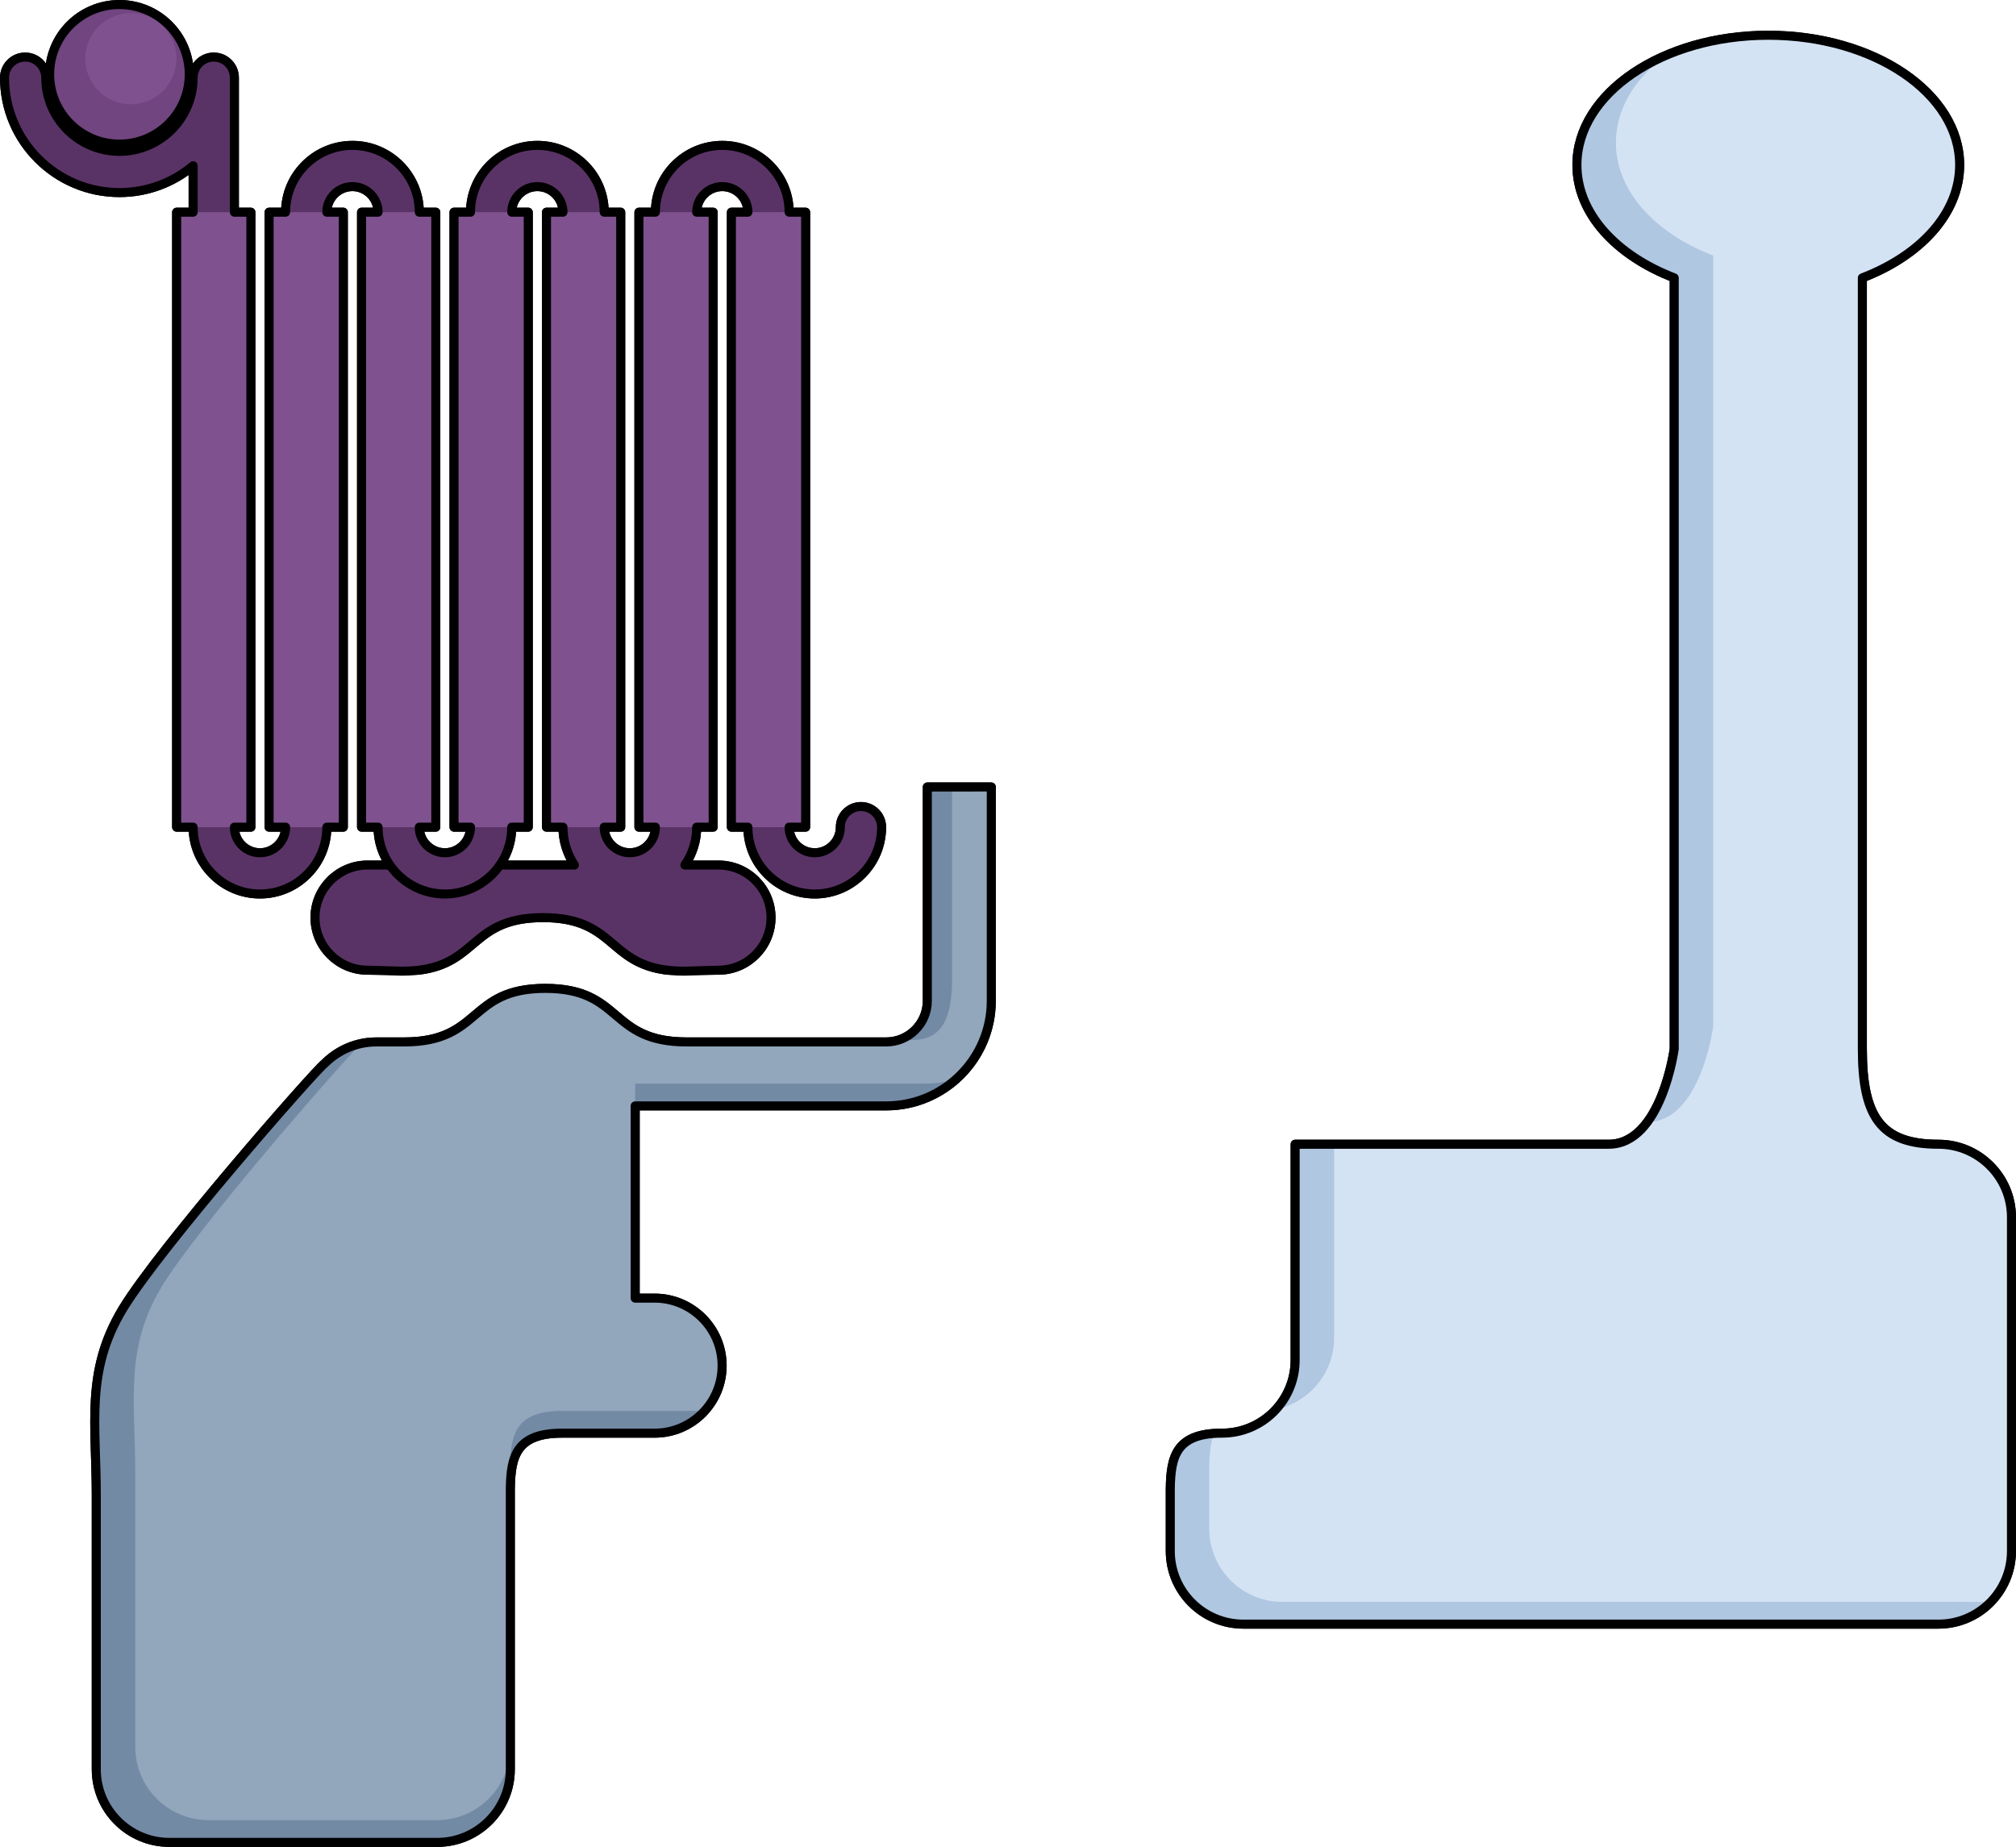 <?xml version="1.0" encoding="utf-8"?>
<!-- Generator: Adobe Illustrator 16.0.0, SVG Export Plug-In . SVG Version: 6.00 Build 0)  -->
<!DOCTYPE svg PUBLIC "-//W3C//DTD SVG 1.1//EN" "http://www.w3.org/Graphics/SVG/1.1/DTD/svg11.dtd">
<svg version="1.1" id="Layer_1" xmlns="http://www.w3.org/2000/svg" xmlns:xlink="http://www.w3.org/1999/xlink" x="0px" y="0px"
	 width="557.5px" height="510.867px" viewBox="0 0 557.5 510.867" enable-background="new 0 0 557.5 510.867" xml:space="preserve">
<g>
	<g>
		<g>
			
				<path fill="none" stroke="#000000" stroke-width="2.5" stroke-linecap="round" stroke-linejoin="round" stroke-miterlimit="10" d="
				M53.408,45.854v12.843h-4.56v170.098h4.56c0,10.193,8.293,18.487,18.487,18.487c10.192,0,18.485-8.294,18.485-18.487h4.561
				V58.697h-4.561c0-3.903,3.177-7.082,7.082-7.082c3.904,0,7.084,3.179,7.084,7.082h-4.562v170.098h4.562
				c0,3.892,1.214,7.5,3.276,10.482h-6.167c-8.03,0-14.543,6.51-14.543,14.542c0,8.033,6.513,14.543,14.543,14.543h14.09
				c16.49-1.983,14.605-14.543,34.419-14.543c19.813,0,17.929,12.56,34.418,14.543h14.09c8.031,0,14.543-6.51,14.543-14.543
				c0-8.032-6.512-14.542-14.543-14.542h-9.292c2.062-2.982,3.276-6.591,3.276-10.482h4.562V58.697h-4.562
				c0-3.903,3.175-7.082,7.082-7.082c3.905,0,7.082,3.179,7.082,7.082h-4.56v170.098h4.56c0,10.193,8.293,18.487,18.487,18.487
				s18.485-8.294,18.485-18.487c0-3.147-2.552-5.701-5.699-5.701c-3.152,0-5.704,2.554-5.704,5.701c0,3.905-3.179,7.084-7.082,7.084
				c-3.907,0-7.082-3.179-7.082-7.084h4.562V58.697h-4.562c0-10.193-8.295-18.485-18.487-18.485
				c-10.194,0-18.489,8.292-18.489,18.485h-4.559v170.098h4.559c0,3.905-3.175,7.084-7.078,7.084c-3.907,0-7.086-3.179-7.086-7.084
				h4.563V58.697h-4.563c0-10.193-8.29-18.485-18.483-18.485c-10.194,0-18.488,8.292-18.488,18.485h-4.56v170.098h4.56
				c0,3.905-3.18,7.084-7.083,7.084c-3.906,0-7.082-3.179-7.082-7.084h4.563V58.697h-4.563c0-10.193-8.292-18.485-18.486-18.485
				c-10.193,0-18.485,8.292-18.485,18.485h-4.563v170.098h4.563c0,3.905-3.179,7.084-7.082,7.084c-3.907,0-7.082-3.179-7.082-7.084
				h4.559V58.697h-4.559V21.486c0-3.151-2.555-5.701-5.702-5.701c-3.151,0-5.703,2.55-5.703,5.701
				c0,11.235-9.143,20.377-20.378,20.377c-11.236,0-20.377-9.142-20.377-20.377c0-3.151-2.554-5.701-5.699-5.701
				c-3.151,0-5.704,2.55-5.704,5.701c0,17.522,14.256,31.778,31.78,31.778C40.778,53.265,47.886,50.479,53.408,45.854z
				 M141.517,228.795h4.563V58.697h-4.563c0-3.903,3.177-7.082,7.086-7.082c3.903,0,7.08,3.179,7.08,7.082h-4.561v170.098h4.561
				c0,3.892,1.215,7.5,3.277,10.482h-20.719C140.303,236.295,141.517,232.687,141.517,228.795z"/>
			
				<path fill="none" stroke="#000000" stroke-width="2.5" stroke-linecap="round" stroke-linejoin="round" stroke-miterlimit="10" d="
				M256.438,276.835c0,6.27-5.1,11.37-11.371,11.37h-55.196c-21.645,0-17.56-14.813-39.071-14.813s-17.427,14.813-39.073,14.813
				h-7.637c-5.431,0-10.351,2.151-13.982,5.637c-0.008,0.008-0.018,0.018-0.025,0.025c-0.133,0.125-0.266,0.246-0.395,0.377
				c-2.33,1.662-45.678,51.031-55.813,67.917c-10.296,17.16-7.25,31.576-7.25,51.48v75.761c0,11.165,9.049,20.215,20.216,20.215
				h74.065c11.163,0,20.215-9.05,20.215-20.215v-77.65c0.139-8.896,1.648-15.33,14.313-15.33h25.587
				c10.311,0,18.673-8.365,18.673-18.677s-8.362-18.675-18.673-18.675h-5.369v-53.175h69.417c16.022,0,29.061-13.037,29.061-29.061
				v-59.149h-17.689V276.835z"/>
			
				<path fill="none" stroke="#000000" stroke-width="2.5" stroke-linecap="round" stroke-linejoin="round" stroke-miterlimit="10" d="
				M536.035,316.504c-16.078,0-21.025-7.797-21.025-26.374V76.854c16.052-6.163,26.906-17.823,26.906-31.225
				c0-19.813-23.692-35.877-52.919-35.877c-29.225,0-52.919,16.064-52.919,35.877c0,13.401,10.854,25.062,26.906,31.225V290.13
				c0,0-3.501,26.374-18.126,26.374h-86.701v59.703c0,11.162-9.052,20.215-20.217,20.215c-12.665,0-14.174,6.434-14.313,15.33
				v17.278c0,11.165,9.048,20.217,20.215,20.217h192.192c11.165,0,20.215-9.052,20.215-20.217v-92.312
				C556.25,325.557,547.2,316.504,536.035,316.504z"/>
		</g>
		<path fill="#5A3366" d="M198.673,239.277h-97.017c-8.03,0-14.543,6.51-14.543,14.542c0,8.033,6.513,14.543,14.543,14.543h14.09
			c16.49-1.983,14.605-14.543,34.419-14.543c19.813,0,17.929,12.56,34.418,14.543h14.09c8.031,0,14.543-6.51,14.543-14.543
			C213.216,245.787,206.704,239.277,198.673,239.277z"/>
		<path fill="#5A3366" d="M238.095,223.094c-3.152,0-5.704,2.554-5.704,5.701c0,3.905-3.179,7.084-7.082,7.084
			c-3.907,0-7.082-3.179-7.082-7.084h4.562V58.697h-4.562c0-10.193-8.295-18.485-18.487-18.485
			c-10.194,0-18.489,8.292-18.489,18.485h-4.559v170.098h4.559c0,3.905-3.175,7.084-7.078,7.084c-3.907,0-7.086-3.179-7.086-7.084
			h4.563V58.697h-4.563c0-10.193-8.29-18.485-18.483-18.485c-10.194,0-18.488,8.292-18.488,18.485h-4.56v170.098h4.56
			c0,3.905-3.18,7.084-7.083,7.084c-3.906,0-7.082-3.179-7.082-7.084h4.563V58.697h-4.563c0-10.193-8.292-18.485-18.486-18.485
			c-10.193,0-18.485,8.292-18.485,18.485h-4.563v170.098h4.563c0,3.905-3.179,7.084-7.082,7.084c-3.907,0-7.082-3.179-7.082-7.084
			h4.559V58.697h-4.559V21.486c0-3.151-2.555-5.701-5.702-5.701c-3.151,0-5.703,2.55-5.703,5.701
			c0,11.235-9.143,20.377-20.378,20.377c-11.236,0-20.377-9.142-20.377-20.377c0-3.151-2.554-5.701-5.699-5.701
			c-3.151,0-5.704,2.55-5.704,5.701c0,17.522,14.256,31.778,31.78,31.778c7.748,0,14.855-2.786,20.378-7.41v12.843h-4.56v170.098
			h4.56c0,10.193,8.293,18.487,18.487,18.487c10.192,0,18.485-8.294,18.485-18.487h4.561V58.697h-4.561
			c0-3.903,3.177-7.082,7.082-7.082c3.904,0,7.084,3.179,7.084,7.082h-4.562v170.098h4.562c0,10.193,8.292,18.487,18.484,18.487
			c10.195,0,18.485-8.294,18.485-18.487h4.563V58.697h-4.563c0-3.903,3.177-7.082,7.086-7.082c3.903,0,7.08,3.179,7.08,7.082h-4.561
			v170.098h4.561c0,10.193,8.295,18.487,18.489,18.487c10.19,0,18.485-8.294,18.485-18.487h4.562V58.697h-4.562
			c0-3.903,3.175-7.082,7.082-7.082c3.905,0,7.082,3.179,7.082,7.082h-4.56v170.098h4.56c0,10.193,8.293,18.487,18.487,18.487
			s18.485-8.294,18.485-18.487C243.794,225.647,241.242,223.094,238.095,223.094z"/>
		<g>
			<rect x="48.849" y="58.697" fill="#7F528F" width="20.523" height="170.098"/>
			<rect x="74.418" y="58.697" fill="#7F528F" width="20.523" height="170.098"/>
			<rect x="99.987" y="58.697" fill="#7F528F" width="20.523" height="170.098"/>
			<rect x="125.557" y="58.697" fill="#7F528F" width="20.523" height="170.098"/>
			<rect x="151.126" y="58.697" fill="#7F528F" width="20.523" height="170.098"/>
			<rect x="176.695" y="58.697" fill="#7F528F" width="20.523" height="170.098"/>
			<rect x="202.264" y="58.697" fill="#7F528F" width="20.524" height="170.098"/>
		</g>
		<path fill="#B0C7E1" d="M536.035,316.504c-16.078,0-21.025-7.797-21.025-26.374V76.854c16.052-6.163,26.906-17.823,26.906-31.225
			c0-19.813-23.692-35.877-52.919-35.877c-29.225,0-52.919,16.064-52.919,35.877c0,13.401,10.854,25.062,26.906,31.225V290.13
			c0,0-3.501,26.374-18.126,26.374h-86.701v59.703c0,11.162-9.052,20.215-20.217,20.215c-12.665,0-14.174,6.434-14.313,15.33v17.278
			c0,11.165,9.048,20.217,20.215,20.217h192.192c11.165,0,20.215-9.052,20.215-20.217v-92.312
			C556.25,325.557,547.2,316.504,536.035,316.504z"/>
		
			<path fill="none" stroke="#000000" stroke-width="2.5" stroke-linecap="round" stroke-linejoin="round" stroke-miterlimit="10" d="
			M138.203,239.277h20.644c-1.996-2.951-3.164-6.661-3.164-10.482h-4.561V58.697h4.561c0-3.903-3.177-7.082-7.08-7.082
			c-3.909,0-7.086,3.179-7.086,7.082h4.563v170.098h-4.563c0,10.193-8.29,18.487-18.485,18.487
			c-10.192,0-18.484-8.294-18.484-18.487h-4.562V58.697h4.562c0-3.903-3.18-7.082-7.084-7.082c-3.905,0-7.082,3.179-7.082,7.082
			h4.561v170.098h-4.561c0,10.193-8.293,18.487-18.485,18.487c-10.194,0-18.487-8.294-18.487-18.487h-4.56V58.697h4.56V45.854
			c-5.522,4.624-12.63,7.41-20.378,7.41c-17.524,0-31.78-14.256-31.78-31.778c0-3.151,2.553-5.701,5.704-5.701
			c3.146,0,5.699,2.55,5.699,5.701c0,11.235,9.141,20.377,20.377,20.377c11.235,0,20.378-9.142,20.378-20.377
			c0-3.151,2.552-5.701,5.703-5.701c3.147,0,5.702,2.55,5.702,5.701v37.211h4.559v170.098h-4.559c0,3.905,3.175,7.084,7.082,7.084
			c3.903,0,7.082-3.179,7.082-7.084h-4.563V58.697h4.563c0-10.193,8.292-18.485,18.485-18.485c10.194,0,18.486,8.292,18.486,18.485
			h4.563v170.098h-4.563c0,3.905,3.176,7.084,7.082,7.084c3.903,0,7.083-3.179,7.083-7.084h-4.56V58.697h4.56
			c0-10.193,8.294-18.485,18.488-18.485c10.193,0,18.483,8.292,18.483,18.485h4.563v170.098h-4.563c0,3.905,3.179,7.084,7.086,7.084
			c3.903,0,7.078-3.179,7.078-7.084h-4.559V58.697h4.559c0-10.193,8.295-18.485,18.489-18.485c10.192,0,18.487,8.292,18.487,18.485
			h4.562v170.098h-4.562c0,3.905,3.175,7.084,7.082,7.084c3.903,0,7.082-3.179,7.082-7.084c0-3.147,2.552-5.701,5.704-5.701
			c3.147,0,5.699,2.554,5.699,5.701c0,10.193-8.291,18.487-18.485,18.487s-18.487-8.294-18.487-18.487h-4.56V58.697h4.56
			c0-3.903-3.177-7.082-7.082-7.082c-3.907,0-7.082,3.179-7.082,7.082h4.562v170.098h-4.562c0,3.888-1.207,7.502-3.267,10.482h9.282
			c8.031,0,14.543,6.51,14.543,14.542l0,0c0,8.033-6.512,14.543-14.543,14.543l-9.437,0.271c-21.645,0-17.56-14.814-39.071-14.814
			s-17.427,14.814-39.071,14.814l-9.438-0.271c-8.03,0-14.543-6.51-14.543-14.543l0,0c0-8.032,6.513-14.542,14.543-14.542h6.159"/>
		<path fill="#738AA5" d="M256.438,217.686v59.149c0,6.27-5.1,11.37-11.371,11.37h-55.196c-21.645,0-17.56-14.813-39.071-14.813
			s-17.427,14.813-39.073,14.813h-7.637c-5.431,0-10.351,2.151-13.982,5.637c-0.008,0.008-0.018,0.018-0.025,0.025
			c-0.133,0.125-0.266,0.246-0.395,0.377c-2.33,1.662-45.678,51.031-55.813,67.917c-10.296,17.16-7.25,31.576-7.25,51.48v75.761
			c0,11.165,9.049,20.215,20.216,20.215h74.065c11.163,0,20.215-9.05,20.215-20.215v-77.65c0.139-8.896,1.648-15.33,14.313-15.33
			h25.587c10.311,0,18.673-8.365,18.673-18.677s-8.362-18.675-18.673-18.675h-5.369v-53.175h69.417
			c16.022,0,29.061-13.037,29.061-29.061v-59.149H256.438z"/>
		<path fill="#D3E3F4" d="M536.035,316.504c-16.078,0-21.025-7.797-21.025-26.374V76.854c3.935-1.512,7.555-3.354,10.782-5.47
			v-0.693c0.812-0.311,1.606-0.641,2.392-0.979c8.527-6.362,13.732-14.805,13.732-24.082c0-19.813-23.692-35.877-52.919-35.877
			c-10.468,0-20.215,2.07-28.43,5.624c-8.518,6.369-13.707,14.818-13.707,24.091c0,13.4,10.854,25.063,26.906,31.224v213.276
			c0,0-3.501,26.374-18.126,26.374h-0.066c-2.634,3.563-6.127,6.162-10.716,6.162h-75.919v53.54c0,9.755-6.91,17.894-16.103,19.796
			c-3.696,4.034-8.994,6.582-14.896,6.582c-0.752,0-1.461,0.023-2.137,0.068c-1.069,2.493-1.339,5.605-1.394,9.099v17.281
			c0,11.162,9.048,20.215,20.215,20.215h192.192c1.409,0,2.784-0.146,4.112-0.42c3.294-3.597,5.32-8.373,5.32-13.635v-92.312
			C556.25,325.557,547.2,316.504,536.035,316.504z"/>
		<path fill="#92A6BC" d="M263.295,270.673c0,14.375-5.101,17.007-11.372,17.007h-3.438c-1.08,0.34-2.227,0.525-3.417,0.525h-55.196
			c-21.645,0-17.56-14.813-39.071-14.813s-17.427,14.813-39.073,14.813h-7.637c-1.463,0-2.884,0.168-4.257,0.465
			c-5.885,5.861-45.538,51.275-55.177,67.331c-10.296,17.157-7.25,31.573-7.25,51.479v75.761c0,11.165,9.049,20.215,20.216,20.215
			h63.229c11.165,0,20.215-9.05,20.215-20.215v-77.651c0.139-8.896,1.648-15.329,14.313-15.329h36.423
			c1.139,0,2.25-0.117,3.333-0.314c2.832-3.274,4.558-7.531,4.558-12.2c0-10.312-8.362-18.675-18.673-18.675h-5.369v-6.162v-47.013
			v-6.162h80.199c3.012,0,5.918-0.461,8.651-1.316c5.907-5.322,9.627-13.025,9.627-21.582v-59.149h-10.833V270.673z"/>
		
			<path fill="none" stroke="#000000" stroke-width="2.5" stroke-linecap="round" stroke-linejoin="round" stroke-miterlimit="10" d="
			M256.438,217.686v59.149c0,6.27-5.1,11.37-11.371,11.37h-55.196c-21.645,0-17.56-14.813-39.071-14.813
			s-17.427,14.813-39.073,14.813h-7.637c-5.431,0-10.351,2.151-13.982,5.637c-0.008,0.008-0.018,0.018-0.025,0.025
			c-0.133,0.125-0.266,0.246-0.395,0.377c-2.33,1.662-45.678,51.031-55.813,67.917c-10.296,17.16-7.25,31.576-7.25,51.48v75.761
			c0,11.165,9.049,20.215,20.216,20.215h74.065c11.163,0,20.215-9.05,20.215-20.215v-77.65c0.139-8.896,1.648-15.33,14.313-15.33
			h25.587c10.311,0,18.673-8.365,18.673-18.677s-8.362-18.675-18.673-18.675h-5.369v-53.175h69.417
			c16.022,0,29.061-13.037,29.061-29.061v-59.149H256.438z"/>
		
			<path fill="none" stroke="#000000" stroke-width="2.5" stroke-linecap="round" stroke-linejoin="round" stroke-miterlimit="10" d="
			M536.035,316.504c-16.078,0-21.025-7.797-21.025-26.374V76.854c16.052-6.163,26.906-17.823,26.906-31.225
			c0-19.813-23.692-35.877-52.919-35.877c-29.225,0-52.919,16.064-52.919,35.877c0,13.401,10.854,25.062,26.906,31.225V290.13
			c0,0-3.501,26.374-18.126,26.374h-86.701v59.703c0,11.162-9.052,20.215-20.217,20.215c-12.665,0-14.174,6.434-14.313,15.33v17.278
			c0,11.165,9.048,20.217,20.215,20.217h192.192c11.165,0,20.215-9.052,20.215-20.217v-92.312
			C556.25,325.557,547.2,316.504,536.035,316.504z"/>
	</g>
	<g>
		
			<circle fill="none" stroke="#000000" stroke-width="2.5" stroke-linecap="round" stroke-linejoin="round" stroke-miterlimit="10" cx="33.031" cy="20.557" r="19.307"/>
		<circle fill="#714580" cx="33.031" cy="20.557" r="19.307"/>
		<circle fill="#7F528F" cx="36.182" cy="16.222" r="12.608"/>
		
			<circle fill="none" stroke="#000000" stroke-width="2.5" stroke-linecap="round" stroke-linejoin="round" stroke-miterlimit="10" cx="33.031" cy="20.557" r="19.307"/>
	</g>
</g>
</svg>
